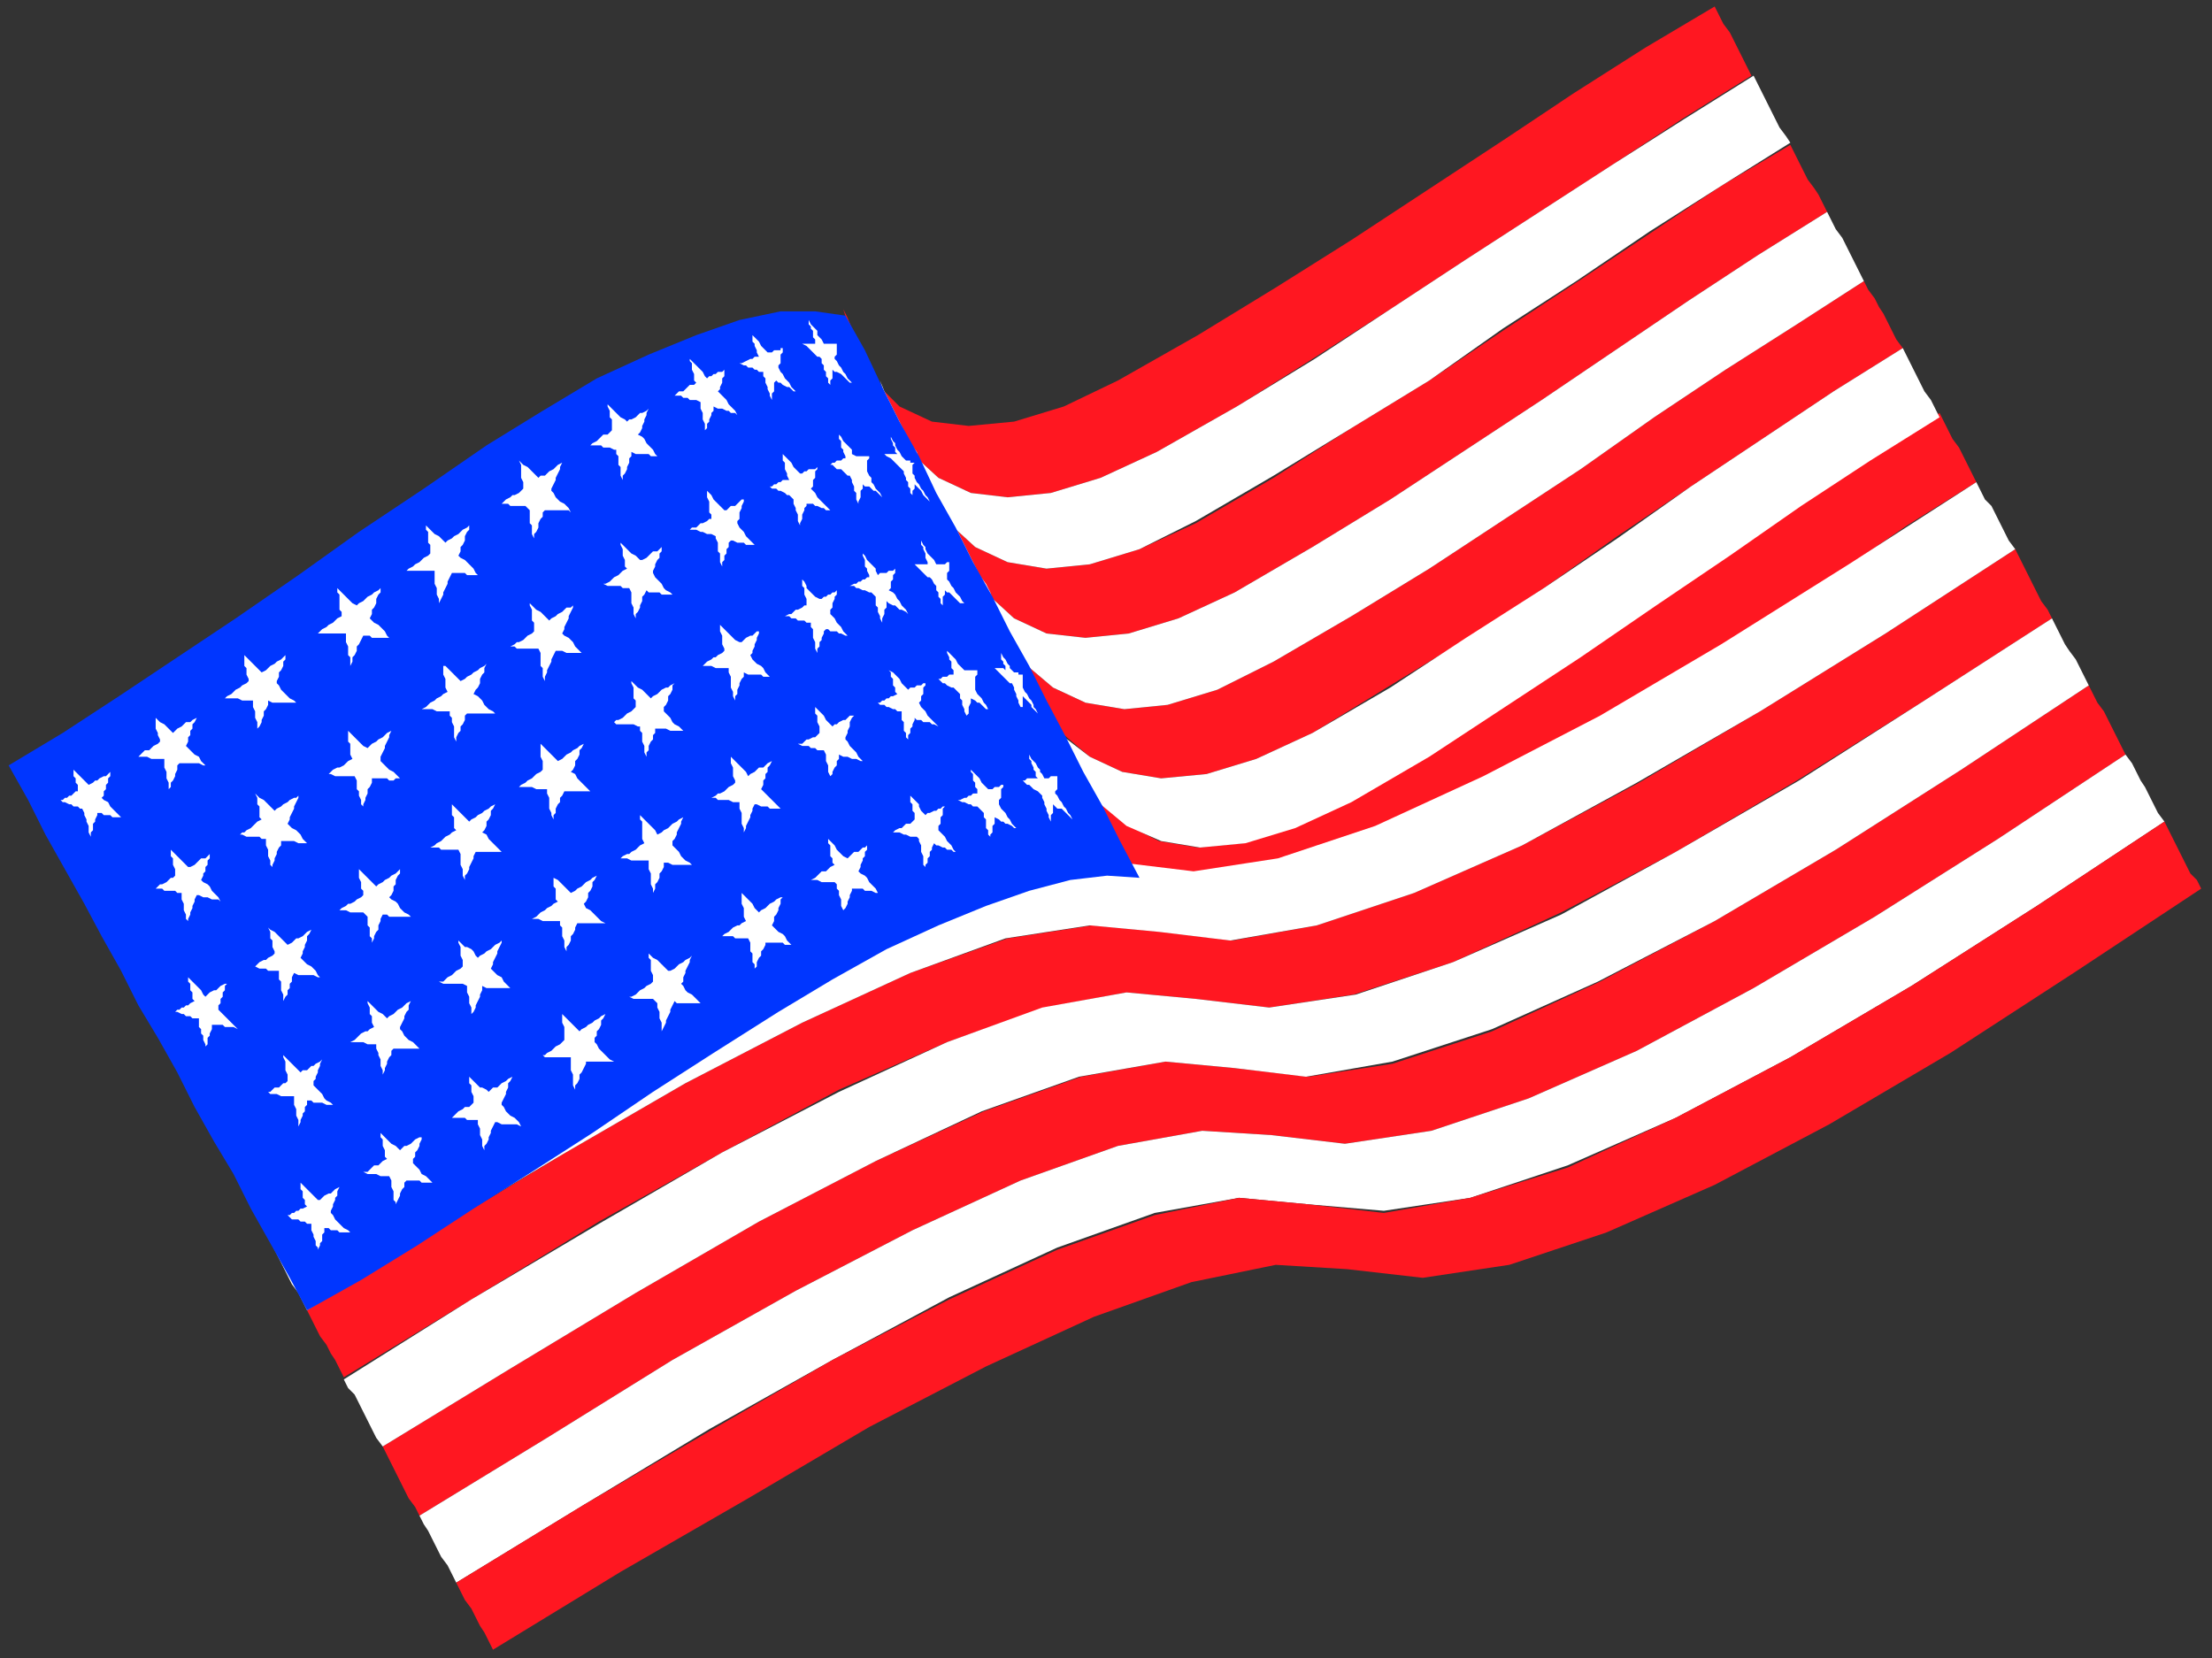 <?xml version="1.0" encoding="UTF-8" standalone="no"?>
<svg
   xmlns:dc="http://purl.org/dc/elements/1.1/"
   xmlns:cc="http://creativecommons.org/ns#"
   xmlns:rdf="http://www.w3.org/1999/02/22-rdf-syntax-ns#"
   xmlns:svg="http://www.w3.org/2000/svg"
   xmlns="http://www.w3.org/2000/svg"
   xmlns:sodipodi="http://sodipodi.sourceforge.net/DTD/sodipodi-0.dtd"
   xmlns:inkscape="http://www.inkscape.org/namespaces/inkscape"
   version="1.0"
   width="270.669mm"
   height="202.935mm"
   id="svg135"
   sodipodi:docname="FLGDY005.WMF">
  <rect width="100%" height="100%" fill="#333333" stroke="none"/>
  <sodipodi:namedview
     pagecolor="#ffffff"
     bordercolor="#666666"
     borderopacity="1"
     objecttolerance="10"
     gridtolerance="10"
     guidetolerance="10"
     inkscape:pageopacity="0"
     inkscape:pageshadow="2"
     inkscape:window-width="640"
     inkscape:window-height="480"
     id="namedview137" />
  <defs
     id="defs3">
    <pattern
       id="WMFhbasepattern"
       patternUnits="userSpaceOnUse"
       width="6"
       height="6"
       x="0"
       y="0" />
  </defs>
  <path
     style="fill:none;stroke:none;"
     d="  M 0,0   L 1022,0   L 1022,766   L 0,766   z "
     id="path5" />
  <path
     style="fill:#ff1721;fill-rule:evenodd;fill-opacity:1;stroke:none;"
     d="  M 390,143   L 396,162   L 405,177   L 416,188   L 431,195   L 448,197   L 469,195   L 492,188   L 517,176   L 554,155   L 590,133   L 625,111   L 660,88   L 695,65   L 728,43   L 761,22   L 793,3   L 795,7   L 797,11   L 800,15   L 802,19   L 804,23   L 806,27   L 808,31   L 810,35   L 778,55   L 746,76   L 712,98   L 678,120   L 643,143   L 607,166   L 572,188   L 535,209   L 509,221   L 486,228   L 466,230   L 449,228   L 434,221   L 422,210   L 413,195   L 406,176   L 404,172   L 402,168   L 400,164   L 398,160   L 396,156   L 394,152   L 392,147   L 390,143  z "
     id="path7" />
  <path
     style="fill:#ff1721;fill-rule:evenodd;fill-opacity:1;stroke:none;"
     d="  M 490,338   L 497,356   L 508,370   L 520,381   L 536,389   L 554,392   L 575,390   L 598,383   L 623,371   L 660,349   L 695,327   L 731,303   L 765,279   L 799,256   L 832,233   L 865,211   L 897,191   L 899,195   L 901,199   L 903,203   L 906,207   L 908,211   L 910,215   L 912,219   L 914,223   L 882,243   L 850,265   L 817,288   L 783,311   L 748,335   L 713,359   L 677,382   L 641,403   L 616,415   L 592,422   L 572,424   L 554,421   L 538,414   L 525,402   L 515,388   L 507,370   L 505,366   L 503,362   L 501,358   L 499,354   L 497,350   L 495,346   L 492,342   L 490,338  z "
     id="path9" />
  <path
     style="fill:#ff1721;fill-rule:evenodd;fill-opacity:1;stroke:none;"
     d="  M 424,209   L 430,227   L 439,242   L 451,253   L 466,260   L 484,263   L 504,261   L 527,254   L 553,242   L 589,221   L 625,198   L 661,176   L 695,153   L 730,130   L 763,108   L 796,86   L 828,67   L 830,71   L 832,75   L 834,79   L 836,83   L 839,87   L 841,90   L 843,94   L 845,98   L 813,118   L 781,139   L 747,162   L 713,185   L 678,208   L 643,231   L 607,253   L 571,274   L 545,286   L 522,293   L 502,295   L 484,293   L 469,286   L 457,275   L 447,260   L 441,242   L 438,238   L 436,233   L 434,229   L 432,225   L 430,221   L 428,217   L 426,213   L 424,209  z "
     id="path11" />
  <path
     style="fill:#ff1721;fill-rule:evenodd;fill-opacity:1;stroke:none;"
     d="  M 142,606   L 202,569   L 260,534   L 317,501   L 371,473   L 421,450   L 466,434   L 505,428   L 537,431   L 570,435   L 609,428   L 654,413   L 704,391   L 758,362   L 814,329   L 872,293   L 932,254   L 934,258   L 936,262   L 938,266   L 940,270   L 942,274   L 944,278   L 947,282   L 949,286   L 890,324   L 831,361   L 775,394   L 722,422   L 672,445   L 626,460   L 587,466   L 553,462   L 521,459   L 483,466   L 438,482   L 388,504   L 334,533   L 277,565   L 218,601   L 159,637   L 157,633   L 155,629   L 153,626   L 151,622   L 148,618   L 146,614   L 144,610   L 142,606  z "
     id="path13" />
  <path
     style="fill:#ff1721;fill-rule:evenodd;fill-opacity:1;stroke:none;"
     d="  M 458,274   L 464,292   L 474,307   L 487,318   L 502,325   L 520,328   L 540,326   L 563,319   L 589,306   L 625,285   L 661,263   L 696,240   L 731,217   L 765,193   L 798,171   L 831,150   L 862,130   L 864,134   L 867,138   L 869,142   L 871,145   L 873,149   L 875,153   L 877,157   L 880,161   L 848,181   L 815,203   L 782,225   L 748,248   L 714,272   L 679,295   L 643,317   L 607,339   L 581,351   L 558,358   L 537,360   L 519,357   L 504,350   L 491,339   L 481,325   L 474,307   L 472,303   L 470,299   L 468,295   L 466,291   L 464,286   L 462,282   L 460,278   L 458,274  z "
     id="path15" />
  <path
     style="fill:#ff1721;fill-rule:evenodd;fill-opacity:1;stroke:none;"
     d="  M 177,669   L 236,633   L 294,598   L 351,565   L 405,537   L 455,514   L 500,498   L 539,491   L 571,494   L 605,498   L 644,492   L 690,477   L 740,454   L 793,426   L 849,393   L 907,356   L 966,317   L 968,321   L 970,325   L 973,329   L 975,333   L 977,337   L 979,341   L 981,345   L 983,349   L 924,388   L 867,424   L 811,457   L 757,486   L 707,508   L 662,523   L 622,529   L 588,525   L 556,523   L 517,530   L 472,546   L 422,569   L 368,597   L 311,629   L 253,665   L 194,701   L 192,697   L 189,693   L 187,689   L 185,685   L 183,681   L 181,677   L 179,673   L 177,669  z "
     id="path17" />
  <path
     style="fill:#ffffff;fill-rule:evenodd;fill-opacity:1;stroke:none;"
     d="  M 407,176   L 413,195   L 422,210   L 434,221   L 449,228   L 466,230   L 486,228   L 509,221   L 535,209   L 572,188   L 608,166   L 643,143   L 678,120   L 712,98   L 746,76   L 779,55   L 811,35   L 813,39   L 815,43   L 817,47   L 819,51   L 821,55   L 823,59   L 826,63   L 828,66   L 796,86   L 763,107   L 729,130   L 695,152   L 661,176   L 625,198   L 589,220   L 553,241   L 527,254   L 504,261   L 484,263   L 466,260   L 451,253   L 439,242   L 430,227   L 424,209   L 421,205   L 419,201   L 417,197   L 415,193   L 413,189   L 411,185   L 409,181   L 407,176  z "
     id="path19" />
  <path
     style="fill:#ffffff;fill-rule:evenodd;fill-opacity:1;stroke:none;"
     d="  M 125,574   L 184,537   L 243,502   L 300,469   L 354,441   L 403,418   L 448,403   L 487,396   L 519,399   L 552,403   L 591,397   L 636,382   L 686,359   L 740,331   L 796,298   L 855,261   L 914,223   L 916,227   L 918,231   L 921,234   L 923,238   L 925,242   L 927,246   L 929,250   L 932,254   L 872,293   L 814,329   L 757,362   L 704,391   L 654,413   L 609,428   L 569,435   L 536,431   L 504,428   L 465,434   L 421,450   L 371,473   L 317,501   L 260,534   L 201,569   L 142,606   L 140,602   L 138,598   L 135,594   L 133,590   L 131,586   L 129,582   L 127,578   L 125,574  z "
     id="path21" />
  <path
     style="fill:#ffffff;fill-rule:evenodd;fill-opacity:1;stroke:none;"
     d="  M 440,242   L 447,260   L 457,275   L 469,286   L 484,293   L 502,295   L 522,293   L 545,286   L 571,274   L 607,253   L 643,231   L 678,208   L 713,185   L 747,162   L 781,139   L 813,118   L 845,98   L 847,102   L 849,106   L 852,110   L 854,114   L 856,118   L 858,122   L 860,126   L 862,130   L 831,150   L 798,171   L 765,193   L 731,217   L 696,240   L 661,263   L 625,285   L 589,306   L 563,319   L 540,326   L 520,328   L 502,325   L 487,318   L 474,307   L 464,292   L 458,274   L 456,270   L 453,266   L 451,262   L 449,258   L 447,254   L 445,250   L 443,246   L 440,242  z "
     id="path23" />
  <path
     style="fill:#ffffff;fill-rule:evenodd;fill-opacity:1;stroke:none;"
     d="  M 159,638   L 218,601   L 277,566   L 334,533   L 388,505   L 438,482   L 482,466   L 521,459   L 553,462   L 587,466   L 627,460   L 672,445   L 722,423   L 775,394   L 832,361   L 890,324   L 949,286   L 951,290   L 953,294   L 955,298   L 957,301   L 960,305   L 962,309   L 964,313   L 966,317   L 907,356   L 849,393   L 793,426   L 739,454   L 690,476   L 644,491   L 604,498   L 571,494   L 539,491   L 499,498   L 454,514   L 405,537   L 351,565   L 294,598   L 236,633   L 177,669   L 174,665   L 172,661   L 170,657   L 168,653   L 166,649   L 164,645   L 161,642   L 159,638  z "
     id="path25" />
  <path
     style="fill:#ffffff;fill-rule:evenodd;fill-opacity:1;stroke:none;"
     d="  M 474,307   L 481,325   L 491,340   L 504,350   L 519,357   L 537,360   L 558,358   L 581,351   L 607,339   L 643,318   L 678,295   L 714,272   L 748,249   L 782,225   L 815,203   L 848,181   L 880,161   L 882,165   L 884,169   L 886,173   L 888,177   L 890,181   L 893,185   L 895,189   L 897,193   L 865,213   L 833,234   L 800,257   L 766,280   L 731,304   L 696,327   L 661,350   L 625,371   L 599,383   L 576,390   L 555,392   L 537,389   L 521,382   L 509,372   L 498,357   L 491,339   L 489,335   L 487,331   L 485,327   L 483,323   L 481,319   L 479,315   L 477,311   L 474,307  z "
     id="path27" />
  <path
     style="fill:#ffffff;fill-rule:evenodd;fill-opacity:1;stroke:none;"
     d="  M 194,701   L 253,665   L 311,629   L 368,597   L 422,569   L 472,546   L 517,530   L 556,523   L 588,525   L 622,529   L 662,523   L 707,508   L 757,486   L 811,457   L 867,424   L 924,388   L 983,349   L 986,353   L 988,357   L 990,361   L 992,364   L 994,368   L 996,372   L 998,376   L 1001,380   L 942,419   L 884,456   L 828,489   L 775,517   L 725,539   L 680,554   L 640,560   L 605,557   L 573,554   L 534,561   L 489,577   L 439,600   L 385,629   L 328,661   L 270,696   L 211,732   L 209,728   L 207,724   L 204,720   L 202,716   L 200,712   L 198,708   L 196,705   L 194,701  z "
     id="path29" />
  <path
     style="fill:#ff1721;fill-rule:evenodd;fill-opacity:1;stroke:none;"
     d="  M 211,732   L 270,696   L 328,662   L 385,629   L 439,601   L 489,578   L 534,562   L 573,554   L 605,557   L 640,561   L 680,554   L 725,540   L 775,517   L 828,489   L 884,456   L 942,419   L 1001,380   L 1003,384   L 1005,388   L 1007,392   L 1009,396   L 1011,400   L 1013,404   L 1016,407   L 1018,411   L 959,450   L 902,487   L 846,520   L 793,548   L 743,570   L 698,585   L 658,591   L 623,587   L 590,585   L 551,593   L 506,609   L 456,632   L 402,660   L 346,693   L 287,727   L 228,763   L 226,759   L 224,755   L 222,752   L 220,748   L 218,744   L 215,740   L 213,736   L 211,732  z "
     id="path31" />
  <path
     style="fill:#0036ff;fill-rule:evenodd;fill-opacity:1;stroke:none;"
     d="  M 4,354   L 29,339   L 55,322   L 82,304   L 109,286   L 138,266   L 166,246   L 196,226   L 225,206   L 251,190   L 276,175   L 300,164   L 322,155   L 342,148   L 361,144   L 377,144   L 391,146   L 400,162   L 408,179   L 416,195   L 425,211   L 433,228   L 442,244   L 450,260   L 459,276   L 467,292   L 476,308   L 484,324   L 493,341   L 501,357   L 510,373   L 518,389   L 527,406   L 512,405   L 495,407   L 476,412   L 456,419   L 434,428   L 410,439   L 385,453   L 360,468   L 330,487   L 302,505   L 274,524   L 246,542   L 219,559   L 193,576   L 167,592   L 142,606   L 134,591   L 125,575   L 116,559   L 108,543   L 99,528   L 90,512   L 82,496   L 73,480   L 64,465   L 56,449   L 47,433   L 39,418   L 30,402   L 21,386   L 13,370   L 4,354  z "
     id="path33" />
  <path
     style="fill:#ffffff;fill-rule:evenodd;fill-opacity:1;stroke:none;"
     d="  M 42,387   L 41,385   L 41,383   L 41,382   L 40,380   L 40,379   L 39,377   L 39,376   L 38,374   L 37,374   L 36,373   L 34,373   L 33,372   L 32,372   L 30,371   L 29,371   L 28,370   L 29,370   L 30,369   L 31,369   L 32,368   L 33,368   L 34,367   L 35,366   L 36,366   L 36,364   L 36,363   L 35,362   L 35,360   L 34,359   L 34,357   L 34,356   L 34,355   L 34,356   L 35,357   L 36,358   L 37,359   L 38,360   L 39,361   L 40,362   L 41,363   L 43,362   L 44,361   L 45,361   L 46,360   L 48,359   L 49,359   L 50,358   L 51,357   L 51,359   L 50,360   L 50,362   L 49,363   L 49,365   L 48,366   L 48,368   L 47,369   L 48,370   L 50,371   L 51,373   L 52,374   L 53,375   L 54,376   L 55,377   L 56,378   L 55,378   L 53,378   L 52,378   L 51,377   L 49,377   L 48,377   L 47,376   L 45,376   L 45,377   L 44,379   L 44,380   L 43,381   L 43,383   L 43,384   L 42,385   L 42,387  z "
     id="path35" />
  <path
     style="fill:#ffffff;fill-rule:evenodd;fill-opacity:1;stroke:none;"
     d="  M 203,279   L 203,277   L 202,275   L 202,274   L 202,272   L 201,270   L 201,268   L 201,266   L 201,264   L 199,264   L 197,264   L 196,264   L 194,264   L 193,264   L 191,264   L 189,264   L 188,264   L 189,263   L 191,262   L 192,261   L 194,260   L 195,259   L 196,258   L 198,257   L 199,256   L 199,254   L 199,252   L 198,251   L 198,249   L 198,248   L 198,246   L 197,245   L 197,243   L 198,244   L 199,245   L 200,246   L 201,247   L 203,248   L 204,249   L 205,250   L 206,251   L 207,250   L 209,249   L 210,248   L 212,247   L 213,246   L 214,245   L 216,244   L 217,243   L 217,245   L 216,246   L 215,248   L 215,250   L 214,252   L 213,253   L 213,255   L 212,257   L 213,258   L 215,259   L 216,260   L 217,261   L 218,262   L 219,263   L 220,265   L 221,266   L 220,266   L 218,266   L 216,266   L 215,265   L 213,265   L 212,265   L 210,265   L 209,265   L 208,267   L 207,269   L 207,270   L 206,272   L 205,274   L 205,275   L 204,277   L 203,279  z "
     id="path37" />
  <path
     style="fill:#ffffff;fill-rule:evenodd;fill-opacity:1;stroke:none;"
     d="  M 119,337   L 119,336   L 119,334   L 118,332   L 118,331   L 118,329   L 117,327   L 117,326   L 117,324   L 115,324   L 113,324   L 112,324   L 110,323   L 109,323   L 107,323   L 106,323   L 104,323   L 105,322   L 107,321   L 108,320   L 109,319   L 111,318   L 112,317   L 114,316   L 115,315   L 115,314   L 114,312   L 114,311   L 114,309   L 113,308   L 113,306   L 113,304   L 113,303   L 114,304   L 115,305   L 116,306   L 117,307   L 118,308   L 119,309   L 120,310   L 121,311   L 123,310   L 124,309   L 125,308   L 127,307   L 128,306   L 130,305   L 131,304   L 132,303   L 132,305   L 131,306   L 131,308   L 130,310   L 129,311   L 129,313   L 128,315   L 128,316   L 129,317   L 130,319   L 131,320   L 132,321   L 133,322   L 134,323   L 136,324   L 137,325   L 135,325   L 134,325   L 132,325   L 131,325   L 129,325   L 127,325   L 126,325   L 124,324   L 124,326   L 123,328   L 122,329   L 122,331   L 121,333   L 121,334   L 120,336   L 119,337  z "
     id="path39" />
  <path
     style="fill:#ffffff;fill-rule:evenodd;fill-opacity:1;stroke:none;"
     d="  M 288,222   L 287,220   L 287,218   L 287,216   L 286,215   L 286,213   L 286,211   L 285,210   L 285,208   L 284,208   L 282,207   L 281,207   L 279,207   L 278,206   L 276,206   L 275,206   L 273,206   L 274,205   L 276,204   L 277,203   L 278,202   L 279,201   L 281,201   L 282,200   L 283,199   L 283,197   L 283,196   L 283,194   L 282,193   L 282,191   L 282,190   L 281,188   L 281,187   L 282,188   L 283,189   L 284,190   L 285,191   L 286,192   L 287,193   L 289,194   L 290,195   L 291,194   L 292,194   L 294,193   L 295,192   L 296,191   L 297,191   L 299,190   L 300,189   L 299,191   L 299,192   L 298,194   L 298,195   L 297,197   L 297,198   L 296,200   L 295,201   L 297,202   L 298,203   L 299,205   L 300,206   L 301,207   L 302,208   L 303,210   L 304,211   L 303,211   L 301,211   L 300,210   L 298,210   L 297,210   L 295,210   L 294,210   L 292,209   L 292,211   L 291,212   L 291,214   L 290,216   L 290,217   L 289,219   L 288,220   L 288,222  z "
     id="path41" />
  <path
     style="fill:#ffffff;fill-rule:evenodd;fill-opacity:1;stroke:none;"
     d="  M 357,185   L 356,183   L 356,182   L 355,180   L 355,179   L 354,177   L 354,175   L 353,174   L 353,172   L 351,172   L 350,171   L 349,171   L 348,170   L 346,170   L 345,169   L 344,169   L 342,168   L 343,168   L 345,167   L 345,167   L 347,166   L 348,166   L 349,165   L 350,165   L 351,165   L 350,163   L 350,162   L 349,160   L 349,159   L 348,158   L 348,156   L 348,155   L 347,153   L 348,155   L 349,156   L 350,157   L 351,158   L 352,160   L 353,161   L 354,162   L 355,163   L 356,163   L 357,163   L 358,162   L 359,162   L 360,162   L 361,162   L 361,161   L 362,161   L 362,162   L 362,163   L 361,164   L 361,166   L 361,167   L 361,168   L 360,169   L 360,170   L 361,172   L 362,173   L 363,175   L 364,176   L 365,177   L 366,179   L 367,180   L 368,181   L 367,181   L 366,180   L 365,179   L 364,179   L 362,178   L 361,177   L 360,177   L 359,176   L 358,177   L 358,178   L 358,180   L 358,181   L 357,182   L 357,183   L 357,184   L 357,185  z "
     id="path43" />
  <path
     style="fill:#ffffff;fill-rule:evenodd;fill-opacity:1;stroke:none;"
     d="  M 78,365   L 78,364   L 78,362   L 77,360   L 77,358   L 77,357   L 76,355   L 76,353   L 76,351   L 74,351   L 73,351   L 71,351   L 70,351   L 68,350   L 67,350   L 65,350   L 64,350   L 65,349   L 66,348   L 67,347   L 69,347   L 70,346   L 71,345   L 73,344   L 74,343   L 74,342   L 73,340   L 73,339   L 72,337   L 72,336   L 72,334   L 72,332   L 71,331   L 72,332   L 73,333   L 74,334   L 76,335   L 77,336   L 78,337   L 79,338   L 80,339   L 81,338   L 82,337   L 84,336   L 85,335   L 86,334   L 88,334   L 89,333   L 91,332   L 90,334   L 89,335   L 89,337   L 88,338   L 88,340   L 87,341   L 87,343   L 86,345   L 87,346   L 88,347   L 89,348   L 90,349   L 92,350   L 93,352   L 94,353   L 95,354   L 94,354   L 92,353   L 91,353   L 89,353   L 87,353   L 86,353   L 84,353   L 83,353   L 82,354   L 82,356   L 81,358   L 81,359   L 80,361   L 79,362   L 79,364   L 78,365  z "
     id="path45" />
  <path
     style="fill:#ffffff;fill-rule:evenodd;fill-opacity:1;stroke:none;"
     d="  M 247,249   L 246,247   L 246,245   L 246,243   L 245,242   L 245,240   L 245,238   L 245,236   L 244,235   L 243,234   L 241,234   L 239,234   L 238,234   L 236,234   L 235,233   L 233,233   L 232,233   L 233,232   L 234,231   L 236,230   L 237,229   L 238,229   L 240,228   L 241,227   L 242,226   L 242,224   L 242,223   L 241,221   L 241,219   L 241,218   L 241,216   L 241,215   L 240,213   L 241,214   L 242,215   L 244,216   L 245,217   L 246,218   L 247,219   L 248,220   L 249,221   L 250,220   L 252,220   L 253,219   L 254,218   L 256,217   L 257,216   L 258,215   L 260,214   L 259,216   L 259,217   L 258,219   L 257,221   L 257,222   L 256,224   L 255,226   L 255,227   L 256,228   L 257,230   L 258,231   L 259,232   L 261,233   L 262,234   L 263,235   L 264,237   L 263,236   L 261,236   L 259,236   L 258,236   L 256,236   L 255,236   L 253,236   L 252,236   L 251,237   L 251,239   L 250,240   L 249,242   L 249,244   L 248,246   L 247,247   L 247,249  z "
     id="path47" />
  <path
     style="fill:#ffffff;fill-rule:evenodd;fill-opacity:1;stroke:none;"
     d="  M 162,308   L 162,306   L 162,304   L 161,303   L 161,301   L 161,299   L 160,297   L 160,295   L 160,293   L 158,293   L 156,293   L 155,293   L 153,293   L 152,293   L 150,293   L 148,293   L 147,293   L 148,292   L 149,291   L 151,290   L 152,289   L 154,288   L 155,287   L 156,286   L 158,285   L 158,283   L 157,282   L 157,280   L 157,279   L 157,277   L 157,275   L 156,274   L 156,272   L 157,273   L 158,274   L 159,275   L 160,276   L 161,277   L 162,278   L 163,279   L 165,280   L 166,279   L 168,278   L 169,277   L 170,276   L 172,275   L 173,274   L 175,273   L 176,272   L 176,274   L 175,275   L 174,277   L 174,279   L 173,281   L 172,282   L 172,284   L 171,286   L 172,287   L 173,288   L 175,289   L 176,290   L 177,291   L 178,292   L 179,294   L 180,295   L 179,295   L 177,295   L 175,295   L 174,295   L 172,295   L 171,294   L 169,294   L 168,294   L 167,296   L 166,298   L 165,299   L 165,301   L 164,303   L 163,304   L 163,306   L 162,308  z "
     id="path49" />
  <path
     style="fill:#ffffff;fill-rule:evenodd;fill-opacity:1;stroke:none;"
     d="  M 326,199   L 326,198   L 326,196   L 325,194   L 325,192   L 325,191   L 324,189   L 324,187   L 324,186   L 322,185   L 321,185   L 319,185   L 318,184   L 316,184   L 315,183   L 313,183   L 312,183   L 313,182   L 314,181   L 316,181   L 317,180   L 318,179   L 319,178   L 321,178   L 322,177   L 321,176   L 321,174   L 321,173   L 320,171   L 320,170   L 320,168   L 319,167   L 319,166   L 320,167   L 321,168   L 322,169   L 323,170   L 324,171   L 325,172   L 326,174   L 327,175   L 328,174   L 329,174   L 330,173   L 331,173   L 332,172   L 333,172   L 334,172   L 335,171   L 335,172   L 335,174   L 334,175   L 334,176   L 334,177   L 333,179   L 333,180   L 332,181   L 334,183   L 335,184   L 336,185   L 337,187   L 338,188   L 339,189   L 340,190   L 341,192   L 340,191   L 338,191   L 337,190   L 336,190   L 334,189   L 333,189   L 332,189   L 330,188   L 330,190   L 329,191   L 329,192   L 328,194   L 328,195   L 327,196   L 327,198   L 326,199  z "
     id="path51" />
  <path
     style="fill:#ffffff;fill-rule:evenodd;fill-opacity:1;stroke:none;"
     d="  M 384,178   L 383,177   L 383,175   L 382,174   L 382,172   L 381,171   L 381,169   L 380,168   L 380,166   L 379,165   L 378,165   L 377,164   L 376,163   L 375,162   L 374,161   L 373,160   L 371,159   L 372,159   L 373,159   L 374,159   L 374,159   L 375,159   L 376,159   L 377,159   L 377,159   L 377,157   L 376,156   L 376,155   L 376,153   L 375,152   L 375,151   L 374,150   L 374,148   L 375,150   L 376,151   L 377,152   L 378,153   L 378,155   L 379,156   L 380,157   L 381,159   L 382,159   L 383,159   L 383,159   L 384,159   L 385,159   L 386,159   L 387,159   L 387,159   L 387,160   L 387,160   L 387,161   L 387,162   L 387,163   L 387,164   L 386,165   L 386,166   L 387,167   L 388,169   L 389,170   L 390,172   L 391,173   L 392,175   L 393,176   L 394,177   L 393,177   L 392,176   L 391,175   L 390,174   L 389,173   L 387,172   L 386,172   L 385,171   L 385,172   L 385,173   L 385,174   L 385,175   L 385,175   L 384,176   L 384,177   L 384,178  z "
     id="path53" />
  <path
     style="fill:#ffffff;fill-rule:evenodd;fill-opacity:1;stroke:none;"
     d="  M 95,484   L 95,483   L 94,481   L 94,479   L 93,478   L 93,476   L 92,475   L 92,473   L 92,471   L 90,471   L 89,471   L 88,470   L 86,470   L 85,469   L 84,469   L 82,468   L 81,468   L 82,467   L 83,467   L 84,466   L 85,466   L 86,465   L 87,465   L 88,464   L 90,463   L 89,462   L 89,461   L 89,459   L 88,458   L 88,456   L 88,455   L 87,454   L 87,452   L 88,453   L 89,454   L 90,455   L 91,456   L 92,457   L 93,458   L 94,460   L 95,461   L 96,460   L 97,459   L 99,458   L 100,458   L 101,457   L 102,456   L 104,455   L 105,455   L 104,456   L 104,458   L 103,459   L 103,461   L 102,462   L 102,464   L 101,465   L 101,467   L 102,468   L 103,469   L 104,470   L 105,471   L 106,472   L 107,473   L 109,475   L 110,476   L 108,475   L 107,475   L 105,475   L 104,475   L 103,474   L 101,474   L 100,474   L 98,474   L 98,475   L 98,476   L 97,478   L 97,479   L 96,480   L 96,482   L 96,483   L 95,484  z "
     id="path55" />
  <path
     style="fill:#ffffff;fill-rule:evenodd;fill-opacity:1;stroke:none;"
     d="  M 256,379   L 255,377   L 255,376   L 254,374   L 254,372   L 254,370   L 254,369   L 253,367   L 253,365   L 251,365   L 250,365   L 248,365   L 246,364   L 245,364   L 243,364   L 242,364   L 240,364   L 241,363   L 243,362   L 244,361   L 246,360   L 247,359   L 248,358   L 250,357   L 251,356   L 251,355   L 251,353   L 251,352   L 250,350   L 250,348   L 250,347   L 250,345   L 250,344   L 251,345   L 252,346   L 253,347   L 254,348   L 255,349   L 256,350   L 257,351   L 258,352   L 260,351   L 261,350   L 262,349   L 264,348   L 265,347   L 267,346   L 268,345   L 270,344   L 269,346   L 268,347   L 268,349   L 267,351   L 266,352   L 266,354   L 265,356   L 264,357   L 266,358   L 267,360   L 268,361   L 269,362   L 270,363   L 271,364   L 272,365   L 273,366   L 272,366   L 270,366   L 269,366   L 267,366   L 266,366   L 264,366   L 262,366   L 261,366   L 260,368   L 259,369   L 259,371   L 258,372   L 257,374   L 257,376   L 256,377   L 256,379  z "
     id="path57" />
  <path
     style="fill:#ffffff;fill-rule:evenodd;fill-opacity:1;stroke:none;"
     d="  M 172,436   L 172,434   L 171,433   L 171,431   L 171,429   L 170,428   L 170,426   L 170,424   L 169,423   L 168,422   L 166,422   L 165,422   L 163,422   L 162,422   L 160,421   L 159,421   L 157,421   L 158,420   L 160,419   L 161,418   L 162,418   L 164,417   L 165,416   L 167,415   L 168,414   L 168,412   L 167,411   L 167,409   L 167,408   L 166,406   L 166,405   L 166,403   L 166,402   L 167,403   L 168,404   L 169,405   L 170,406   L 171,407   L 172,408   L 173,409   L 174,410   L 175,409   L 177,408   L 178,407   L 180,406   L 181,405   L 183,404   L 184,403   L 185,402   L 185,404   L 184,405   L 183,407   L 183,409   L 182,410   L 182,412   L 181,414   L 180,415   L 181,416   L 183,417   L 184,418   L 185,420   L 186,421   L 187,422   L 189,423   L 190,424   L 188,424   L 187,424   L 185,424   L 183,424   L 182,424   L 180,424   L 179,423   L 177,423   L 176,425   L 176,426   L 175,428   L 175,430   L 174,431   L 173,433   L 173,434   L 172,436  z "
     id="path59" />
  <path
     style="fill:#ffffff;fill-rule:evenodd;fill-opacity:1;stroke:none;"
     d="  M 340,324   L 339,322   L 339,320   L 338,318   L 338,317   L 338,315   L 338,313   L 337,311   L 337,309   L 335,309   L 334,309   L 332,309   L 331,309   L 329,308   L 328,308   L 326,308   L 325,308   L 326,307   L 327,306   L 329,305   L 330,304   L 331,304   L 332,303   L 334,302   L 335,301   L 335,300   L 334,298   L 334,297   L 334,295   L 334,294   L 333,292   L 333,291   L 333,289   L 334,290   L 335,291   L 336,292   L 337,293   L 338,294   L 339,295   L 340,296   L 342,297   L 343,297   L 344,296   L 345,295   L 347,294   L 348,294   L 349,293   L 350,292   L 351,292   L 351,293   L 350,295   L 350,296   L 349,298   L 349,299   L 348,301   L 348,302   L 347,303   L 348,305   L 349,306   L 350,307   L 352,308   L 353,309   L 354,311   L 355,312   L 356,313   L 355,313   L 353,313   L 352,312   L 350,312   L 349,312   L 347,312   L 346,312   L 344,311   L 344,313   L 343,314   L 342,316   L 342,317   L 341,319   L 341,321   L 340,322   L 340,324  z "
     id="path61" />
  <path
     style="fill:#ffffff;fill-rule:evenodd;fill-opacity:1;stroke:none;"
     d="  M 408,288   L 407,286   L 407,285   L 406,283   L 406,281   L 405,280   L 405,278   L 405,276   L 404,275   L 403,274   L 402,274   L 400,273   L 399,273   L 397,272   L 396,272   L 395,271   L 393,271   L 395,270   L 396,270   L 397,269   L 398,269   L 399,268   L 400,268   L 401,267   L 402,267   L 402,266   L 401,264   L 401,263   L 400,262   L 400,260   L 400,259   L 399,257   L 399,256   L 400,257   L 401,259   L 402,260   L 403,261   L 404,262   L 405,263   L 405,264   L 406,266   L 407,265   L 408,265   L 409,265   L 410,265   L 411,264   L 412,264   L 413,264   L 414,263   L 414,265   L 413,266   L 413,267   L 413,268   L 412,269   L 412,270   L 412,272   L 411,273   L 413,274   L 414,275   L 415,277   L 416,278   L 417,280   L 418,281   L 419,282   L 420,284   L 419,283   L 417,282   L 416,282   L 415,281   L 414,280   L 413,280   L 411,279   L 410,278   L 410,280   L 410,281   L 409,282   L 409,283   L 409,284   L 408,286   L 408,287   L 408,288  z "
     id="path63" />
  <path
     style="fill:#ffffff;fill-rule:evenodd;fill-opacity:1;stroke:none;"
     d="  M 131,463   L 131,461   L 131,460   L 130,458   L 130,456   L 130,454   L 129,453   L 129,451   L 129,449   L 127,449   L 126,449   L 124,449   L 123,448   L 121,448   L 120,448   L 118,447   L 117,447   L 118,447   L 119,446   L 120,445   L 122,444   L 123,444   L 124,443   L 126,442   L 127,441   L 127,440   L 126,438   L 126,437   L 126,435   L 125,434   L 125,432   L 125,431   L 124,429   L 125,430   L 127,431   L 128,432   L 129,433   L 130,434   L 131,435   L 132,436   L 133,437   L 135,436   L 136,435   L 137,434   L 138,434   L 140,433   L 141,432   L 142,431   L 144,430   L 143,432   L 142,433   L 142,435   L 141,437   L 141,438   L 140,440   L 140,441   L 139,443   L 140,444   L 141,445   L 142,446   L 144,447   L 145,448   L 146,449   L 147,451   L 148,452   L 147,452   L 145,451   L 144,451   L 142,451   L 140,451   L 139,451   L 138,451   L 136,450   L 135,452   L 135,454   L 134,455   L 134,457   L 133,458   L 133,460   L 132,461   L 131,463  z "
     id="path65" />
  <path
     style="fill:#ffffff;fill-rule:evenodd;fill-opacity:1;stroke:none;"
     d="  M 299,350   L 298,348   L 298,346   L 298,345   L 297,343   L 297,341   L 297,339   L 296,338   L 296,336   L 295,336   L 293,335   L 291,335   L 290,335   L 288,335   L 287,335   L 285,335   L 284,334   L 285,333   L 286,333   L 288,332   L 289,331   L 290,330   L 292,329   L 293,328   L 294,327   L 294,326   L 294,324   L 293,323   L 293,321   L 293,319   L 293,318   L 292,316   L 292,315   L 293,316   L 294,317   L 295,318   L 297,319   L 298,320   L 299,321   L 300,322   L 301,323   L 302,322   L 304,321   L 305,320   L 306,319   L 308,318   L 309,318   L 310,317   L 312,316   L 311,317   L 311,319   L 310,321   L 309,322   L 309,324   L 308,326   L 307,327   L 307,329   L 308,330   L 309,331   L 310,332   L 311,334   L 312,335   L 314,336   L 315,337   L 316,338   L 314,338   L 313,338   L 311,338   L 310,338   L 308,337   L 307,337   L 305,337   L 303,337   L 303,339   L 302,340   L 302,342   L 301,343   L 300,345   L 300,347   L 299,348   L 299,350  z "
     id="path67" />
  <path
     style="fill:#ffffff;fill-rule:evenodd;fill-opacity:1;stroke:none;"
     d="  M 215,407   L 214,405   L 214,404   L 214,402   L 213,400   L 213,398   L 213,397   L 213,395   L 212,393   L 211,393   L 209,393   L 207,393   L 206,393   L 204,393   L 203,392   L 201,392   L 199,392   L 201,391   L 202,390   L 204,389   L 205,388   L 206,387   L 208,386   L 209,385   L 211,384   L 210,383   L 210,381   L 210,380   L 210,378   L 209,377   L 209,375   L 209,374   L 209,372   L 210,373   L 211,374   L 212,375   L 213,376   L 214,377   L 215,378   L 216,379   L 217,380   L 218,379   L 220,378   L 221,377   L 223,376   L 224,375   L 226,374   L 227,373   L 229,372   L 228,374   L 227,375   L 227,377   L 226,379   L 225,380   L 225,382   L 224,384   L 223,385   L 225,386   L 226,388   L 227,389   L 228,390   L 229,391   L 230,392   L 231,393   L 232,394   L 231,394   L 229,394   L 228,394   L 226,394   L 225,394   L 223,394   L 222,394   L 220,394   L 219,396   L 219,397   L 218,399   L 217,401   L 217,402   L 216,404   L 215,405   L 215,407  z "
     id="path69" />
  <path
     style="fill:#ffffff;fill-rule:evenodd;fill-opacity:1;stroke:none;"
     d="  M 378,302   L 377,300   L 377,298   L 377,297   L 376,295   L 376,293   L 376,291   L 375,290   L 375,288   L 373,288   L 372,287   L 370,287   L 369,287   L 368,286   L 366,286   L 365,285   L 363,285   L 365,284   L 366,284   L 367,283   L 368,282   L 369,282   L 371,281   L 372,280   L 373,280   L 373,278   L 373,277   L 372,275   L 372,274   L 372,272   L 371,271   L 371,270   L 371,268   L 372,269   L 373,271   L 373,272   L 374,273   L 375,274   L 376,275   L 377,276   L 379,277   L 380,277   L 381,276   L 382,276   L 383,275   L 384,275   L 385,274   L 386,274   L 387,273   L 387,275   L 386,276   L 386,277   L 385,279   L 385,280   L 385,281   L 384,282   L 384,284   L 385,285   L 386,286   L 387,288   L 388,289   L 389,290   L 390,292   L 391,293   L 392,294   L 391,294   L 389,293   L 388,293   L 387,292   L 386,292   L 384,292   L 383,291   L 382,291   L 381,292   L 381,293   L 380,295   L 380,296   L 379,297   L 379,299   L 378,300   L 378,302  z "
     id="path71" />
  <path
     style="fill:#ffffff;fill-rule:evenodd;fill-opacity:1;stroke:none;"
     d="  M 436,280   L 435,279   L 435,277   L 434,276   L 434,274   L 433,273   L 433,271   L 432,270   L 431,268   L 430,267   L 429,267   L 428,266   L 427,265   L 426,264   L 425,263   L 424,262   L 423,261   L 424,261   L 424,261   L 425,261   L 426,261   L 427,261   L 428,261   L 428,261   L 429,261   L 429,260   L 428,258   L 428,257   L 428,256   L 427,254   L 427,253   L 426,252   L 426,250   L 427,252   L 428,253   L 428,254   L 429,256   L 430,257   L 431,258   L 432,259   L 433,261   L 434,261   L 434,261   L 435,261   L 436,261   L 437,261   L 438,260   L 438,260   L 439,260   L 439,261   L 439,262   L 439,263   L 439,264   L 438,265   L 438,266   L 438,267   L 438,268   L 439,269   L 440,271   L 441,272   L 442,274   L 443,275   L 444,276   L 445,278   L 446,279   L 444,279   L 443,278   L 442,277   L 441,276   L 440,275   L 439,274   L 438,274   L 437,273   L 437,274   L 437,275   L 436,276   L 436,277   L 436,277   L 436,278   L 436,279   L 436,280  z "
     id="path73" />
  <path
     style="fill:#ffffff;fill-rule:evenodd;fill-opacity:1;stroke:none;"
     d="  M 147,579   L 147,577   L 146,576   L 146,574   L 145,572   L 145,571   L 144,569   L 144,568   L 144,566   L 142,566   L 141,565   L 139,565   L 138,564   L 137,564   L 135,564   L 134,563   L 133,562   L 134,562   L 135,561   L 136,561   L 137,560   L 138,560   L 139,559   L 140,559   L 142,558   L 141,557   L 141,555   L 140,554   L 140,552   L 140,551   L 139,550   L 139,548   L 139,547   L 140,548   L 141,549   L 142,550   L 143,551   L 144,552   L 145,553   L 146,554   L 147,555   L 148,555   L 149,554   L 150,553   L 152,552   L 153,552   L 154,551   L 155,550   L 157,549   L 156,551   L 156,553   L 155,554   L 155,555   L 154,557   L 154,558   L 153,560   L 153,561   L 154,562   L 155,564   L 156,565   L 157,566   L 158,567   L 159,568   L 161,569   L 162,570   L 160,570   L 159,570   L 157,570   L 156,569   L 155,569   L 153,569   L 152,568   L 150,568   L 150,570   L 149,571   L 149,572   L 149,574   L 148,575   L 148,576   L 147,578   L 147,579  z "
     id="path75" />
  <path
     style="fill:#ffffff;fill-rule:evenodd;fill-opacity:1;stroke:none;"
     d="  M 306,477   L 306,475   L 306,473   L 305,471   L 305,470   L 305,468   L 304,466   L 304,464   L 303,463   L 302,462   L 300,462   L 299,462   L 297,462   L 296,462   L 294,462   L 293,462   L 291,461   L 292,461   L 294,460   L 295,459   L 296,458   L 298,457   L 299,456   L 301,455   L 302,454   L 302,452   L 302,451   L 301,449   L 301,447   L 301,446   L 301,444   L 300,443   L 300,441   L 301,442   L 302,443   L 304,444   L 305,445   L 306,446   L 307,447   L 308,448   L 309,449   L 310,449   L 312,448   L 313,447   L 314,446   L 316,445   L 317,444   L 319,443   L 320,442   L 319,444   L 319,445   L 318,447   L 317,449   L 317,450   L 316,452   L 316,454   L 315,455   L 316,456   L 317,458   L 318,459   L 320,460   L 321,461   L 322,462   L 323,463   L 324,464   L 323,464   L 321,464   L 319,464   L 318,464   L 316,464   L 315,464   L 313,464   L 312,463   L 311,465   L 310,467   L 310,468   L 309,470   L 308,472   L 308,473   L 307,475   L 306,477  z "
     id="path77" />
  <path
     style="fill:#ffffff;fill-rule:evenodd;fill-opacity:1;stroke:none;"
     d="  M 224,532   L 223,530   L 223,528   L 223,527   L 222,525   L 222,523   L 222,522   L 221,520   L 221,518   L 219,518   L 218,518   L 216,518   L 215,517   L 213,517   L 212,517   L 210,517   L 209,517   L 210,516   L 211,515   L 212,514   L 214,513   L 215,512   L 217,512   L 218,511   L 219,510   L 219,508   L 219,507   L 218,505   L 218,504   L 218,502   L 217,501   L 217,499   L 217,498   L 218,499   L 219,500   L 220,501   L 221,502   L 222,503   L 223,503   L 225,504   L 226,505   L 227,504   L 228,503   L 230,503   L 231,502   L 232,501   L 234,500   L 235,499   L 237,498   L 236,500   L 235,501   L 235,503   L 234,505   L 234,506   L 233,508   L 232,510   L 232,511   L 233,512   L 234,514   L 235,515   L 236,516   L 238,517   L 239,518   L 240,519   L 241,521   L 239,520   L 238,520   L 236,520   L 235,520   L 233,520   L 232,520   L 230,519   L 229,519   L 228,521   L 227,523   L 227,524   L 226,526   L 226,527   L 225,529   L 224,530   L 224,532  z "
     id="path79" />
  <path
     style="fill:#ffffff;fill-rule:evenodd;fill-opacity:1;stroke:none;"
     d="  M 390,423   L 390,421   L 389,419   L 389,418   L 389,416   L 388,414   L 388,412   L 387,411   L 387,409   L 386,408   L 384,408   L 383,408   L 381,408   L 380,408   L 378,407   L 377,407   L 375,407   L 377,406   L 378,405   L 379,404   L 380,403   L 382,403   L 383,402   L 384,401   L 386,400   L 385,399   L 385,397   L 384,396   L 384,394   L 384,393   L 384,391   L 383,390   L 383,388   L 384,389   L 385,390   L 386,391   L 387,393   L 388,394   L 389,395   L 390,396   L 392,397   L 393,396   L 394,395   L 395,394   L 397,394   L 398,393   L 399,392   L 400,392   L 401,391   L 401,393   L 400,394   L 400,396   L 399,397   L 399,398   L 398,400   L 398,401   L 397,403   L 398,404   L 400,405   L 401,406   L 402,408   L 403,409   L 404,410   L 405,411   L 406,413   L 405,413   L 403,412   L 402,412   L 400,412   L 399,411   L 397,411   L 396,411   L 394,411   L 394,412   L 393,414   L 393,415   L 392,417   L 392,418   L 391,420   L 390,421   L 390,423  z "
     id="path81" />
  <path
     style="fill:#ffffff;fill-rule:evenodd;fill-opacity:1;stroke:none;"
     d="  M 458,387   L 457,386   L 457,384   L 456,383   L 456,381   L 456,379   L 455,378   L 455,376   L 454,375   L 453,374   L 452,373   L 450,373   L 449,372   L 448,372   L 446,371   L 445,371   L 443,370   L 444,370   L 446,369   L 447,369   L 448,368   L 449,368   L 450,367   L 451,367   L 452,367   L 452,365   L 451,364   L 451,362   L 450,361   L 450,360   L 450,358   L 449,357   L 449,356   L 450,357   L 451,358   L 452,359   L 453,360   L 454,362   L 455,363   L 456,364   L 457,365   L 457,365   L 458,365   L 459,365   L 460,364   L 461,364   L 462,364   L 463,363   L 464,363   L 464,364   L 463,365   L 463,366   L 463,368   L 463,369   L 462,370   L 462,371   L 462,372   L 463,374   L 464,375   L 465,376   L 466,378   L 467,379   L 468,381   L 469,382   L 470,383   L 469,383   L 468,382   L 466,381   L 465,381   L 464,380   L 463,380   L 462,379   L 460,378   L 460,379   L 460,381   L 459,382   L 459,383   L 459,384   L 459,385   L 458,386   L 458,387  z "
     id="path83" />
  <path
     style="fill:#ffffff;fill-rule:evenodd;fill-opacity:1;stroke:none;"
     d="  M 183,558   L 183,556   L 182,555   L 182,553   L 182,551   L 181,549   L 181,548   L 181,546   L 180,544   L 179,544   L 177,544   L 176,544   L 174,543   L 173,543   L 171,543   L 170,543   L 168,542   L 170,542   L 171,541   L 172,540   L 173,539   L 175,539   L 176,538   L 177,537   L 179,536   L 178,535   L 178,533   L 178,532   L 177,530   L 177,529   L 177,527   L 176,526   L 176,524   L 177,525   L 178,526   L 179,527   L 180,528   L 181,529   L 183,530   L 184,531   L 185,532   L 186,531   L 187,530   L 188,530   L 190,529   L 191,528   L 192,527   L 194,526   L 195,526   L 195,527   L 194,529   L 194,530   L 193,532   L 192,533   L 192,535   L 191,536   L 191,538   L 192,539   L 193,540   L 194,541   L 195,543   L 197,544   L 198,545   L 199,546   L 200,547   L 198,547   L 197,547   L 195,547   L 194,546   L 192,546   L 191,546   L 189,546   L 188,546   L 187,547   L 187,549   L 186,550   L 185,552   L 185,553   L 184,555   L 183,557   L 183,558  z "
     id="path85" />
  <path
     style="fill:#ffffff;fill-rule:evenodd;fill-opacity:1;stroke:none;"
     d="  M 349,448   L 349,446   L 348,445   L 348,443   L 348,441   L 347,440   L 347,438   L 347,436   L 346,434   L 345,434   L 343,434   L 342,434   L 340,434   L 339,433   L 337,433   L 336,433   L 334,433   L 335,432   L 337,431   L 338,430   L 339,429   L 341,428   L 342,428   L 343,427   L 345,426   L 344,424   L 344,423   L 344,421   L 344,420   L 343,418   L 343,416   L 343,415   L 343,413   L 344,414   L 345,415   L 346,416   L 347,417   L 348,418   L 349,420   L 350,421   L 351,422   L 352,421   L 354,420   L 355,419   L 356,418   L 358,417   L 359,416   L 361,415   L 362,415   L 361,416   L 361,418   L 360,420   L 360,421   L 359,423   L 358,424   L 358,426   L 357,428   L 358,429   L 359,430   L 360,431   L 362,432   L 363,433   L 364,435   L 365,436   L 366,437   L 365,437   L 363,437   L 362,436   L 360,436   L 358,436   L 357,436   L 356,436   L 354,436   L 354,437   L 353,439   L 352,440   L 352,442   L 351,443   L 350,445   L 350,447   L 349,448  z "
     id="path87" />
  <path
     style="fill:#ffffff;fill-rule:evenodd;fill-opacity:1;stroke:none;"
     d="  M 266,504   L 265,502   L 265,500   L 265,499   L 265,497   L 264,495   L 264,493   L 264,491   L 264,489   L 262,489   L 260,489   L 259,489   L 257,489   L 256,489   L 254,489   L 252,489   L 251,488   L 252,488   L 253,487   L 255,486   L 256,485   L 257,484   L 259,483   L 260,482   L 261,481   L 261,480   L 261,478   L 261,477   L 261,475   L 260,473   L 260,472   L 260,470   L 260,469   L 261,470   L 262,471   L 263,472   L 264,473   L 265,474   L 266,475   L 267,476   L 268,477   L 269,476   L 271,475   L 272,474   L 274,473   L 275,472   L 277,471   L 278,470   L 280,469   L 279,471   L 278,472   L 278,474   L 277,476   L 276,477   L 276,479   L 275,480   L 275,482   L 276,483   L 277,485   L 278,486   L 279,487   L 280,488   L 281,489   L 282,490   L 284,491   L 282,491   L 280,491   L 279,491   L 277,491   L 276,491   L 274,491   L 273,491   L 271,491   L 271,492   L 270,494   L 269,496   L 268,497   L 268,499   L 267,501   L 266,502   L 266,504  z "
     id="path89" />
  <path
     style="fill:#ffffff;fill-rule:evenodd;fill-opacity:1;stroke:none;"
     d="  M 428,401   L 427,400   L 427,398   L 427,396   L 426,394   L 426,393   L 426,391   L 425,389   L 425,388   L 424,387   L 422,387   L 421,387   L 419,386   L 418,386   L 416,385   L 415,385   L 413,385   L 414,384   L 416,383   L 417,383   L 418,382   L 419,381   L 421,381   L 422,380   L 423,379   L 423,378   L 423,376   L 422,375   L 422,373   L 422,372   L 421,371   L 421,369   L 421,368   L 422,369   L 423,370   L 424,371   L 425,372   L 425,373   L 426,375   L 427,376   L 428,377   L 429,376   L 430,376   L 432,375   L 433,375   L 434,374   L 435,374   L 436,373   L 437,373   L 436,374   L 436,376   L 436,377   L 435,378   L 435,380   L 435,381   L 434,382   L 434,384   L 435,385   L 436,386   L 437,387   L 438,389   L 439,390   L 440,391   L 441,393   L 442,394   L 441,394   L 440,393   L 438,393   L 437,392   L 436,392   L 434,391   L 433,391   L 432,390   L 431,392   L 431,393   L 430,394   L 430,396   L 429,397   L 429,399   L 428,400   L 428,401  z "
     id="path91" />
  <path
     style="fill:#ffffff;fill-rule:evenodd;fill-opacity:1;stroke:none;"
     d="  M 486,380   L 485,378   L 485,377   L 484,375   L 484,374   L 483,372   L 483,371   L 482,369   L 482,368   L 481,367   L 480,366   L 478,365   L 477,364   L 476,363   L 475,363   L 474,362   L 473,361   L 474,361   L 475,360   L 476,360   L 476,360   L 477,360   L 478,360   L 479,360   L 480,360   L 479,359   L 479,357   L 478,356   L 478,355   L 477,353   L 477,352   L 476,351   L 476,349   L 477,351   L 478,352   L 479,353   L 480,355   L 481,356   L 481,357   L 482,358   L 483,360   L 484,360   L 485,360   L 485,360   L 486,359   L 487,359   L 488,359   L 489,359   L 489,359   L 489,360   L 489,361   L 489,362   L 489,363   L 489,364   L 489,365   L 488,366   L 488,367   L 489,368   L 490,370   L 491,371   L 492,373   L 493,374   L 494,376   L 495,377   L 496,379   L 495,378   L 494,377   L 493,376   L 492,375   L 491,374   L 489,374   L 488,373   L 487,372   L 487,373   L 487,374   L 487,375   L 487,376   L 486,377   L 486,378   L 486,379   L 486,380  z "
     id="path93" />
  <path
     style="fill:#ffffff;fill-rule:evenodd;fill-opacity:1;stroke:none;"
     d="  M 87,426   L 86,425   L 86,423   L 85,421   L 85,420   L 85,418   L 84,416   L 84,415   L 84,413   L 82,413   L 81,412   L 79,412   L 78,412   L 76,412   L 75,411   L 73,411   L 72,411   L 73,410   L 74,409   L 75,409   L 77,408   L 78,407   L 79,406   L 80,406   L 81,405   L 81,403   L 81,402   L 80,400   L 80,399   L 80,397   L 79,396   L 79,394   L 79,393   L 80,394   L 81,395   L 82,396   L 83,397   L 84,398   L 85,399   L 86,400   L 87,401   L 88,401   L 90,400   L 91,399   L 92,398   L 93,397   L 95,397   L 96,396   L 97,395   L 97,397   L 96,398   L 96,400   L 95,401   L 95,403   L 94,404   L 94,405   L 93,407   L 94,408   L 96,409   L 97,410   L 98,412   L 99,413   L 100,414   L 101,415   L 102,417   L 101,416   L 99,416   L 98,416   L 96,415   L 95,415   L 94,415   L 92,414   L 91,414   L 90,416   L 90,417   L 89,419   L 89,420   L 88,422   L 88,423   L 87,425   L 87,426  z "
     id="path95" />
  <path
     style="fill:#ffffff;fill-rule:evenodd;fill-opacity:1;stroke:none;"
     d="  M 252,315   L 251,313   L 251,311   L 251,309   L 250,308   L 250,306   L 250,304   L 250,302   L 249,300   L 248,300   L 246,300   L 244,300   L 243,300   L 241,300   L 239,300   L 238,299   L 236,299   L 238,298   L 239,297   L 240,297   L 242,296   L 243,295   L 244,294   L 246,293   L 247,292   L 247,290   L 247,288   L 246,287   L 246,285   L 246,284   L 246,282   L 245,280   L 245,279   L 246,280   L 247,281   L 248,282   L 250,283   L 251,284   L 252,285   L 253,286   L 254,287   L 255,286   L 257,285   L 258,284   L 260,283   L 261,282   L 262,281   L 264,281   L 265,280   L 265,281   L 264,283   L 263,285   L 263,286   L 262,288   L 261,290   L 261,291   L 260,293   L 261,294   L 263,295   L 264,296   L 265,297   L 266,299   L 267,300   L 268,301   L 269,302   L 268,302   L 266,302   L 265,302   L 263,302   L 262,302   L 260,301   L 258,301   L 257,301   L 256,303   L 255,305   L 255,306   L 254,308   L 253,310   L 253,311   L 252,313   L 252,315  z "
     id="path97" />
  <path
     style="fill:#ffffff;fill-rule:evenodd;fill-opacity:1;stroke:none;"
     d="  M 168,373   L 167,372   L 167,370   L 166,368   L 166,366   L 165,365   L 165,363   L 165,361   L 164,359   L 163,359   L 161,359   L 160,359   L 158,359   L 156,359   L 155,359   L 153,358   L 152,358   L 153,357   L 154,356   L 156,355   L 157,355   L 159,354   L 160,353   L 161,352   L 163,351   L 162,349   L 162,347   L 162,346   L 162,344   L 161,343   L 161,341   L 161,340   L 161,338   L 162,339   L 163,340   L 164,341   L 165,342   L 166,343   L 167,344   L 168,345   L 170,346   L 171,345   L 172,344   L 174,343   L 175,342   L 177,341   L 178,340   L 179,339   L 181,338   L 180,340   L 180,341   L 179,343   L 178,345   L 178,346   L 177,348   L 176,350   L 176,352   L 177,353   L 178,354   L 179,355   L 180,356   L 182,357   L 183,358   L 184,359   L 185,360   L 183,360   L 182,361   L 180,361   L 179,360   L 177,360   L 175,360   L 174,360   L 172,360   L 172,362   L 171,364   L 170,365   L 170,367   L 169,369   L 169,370   L 168,372   L 168,373  z "
     id="path99" />
  <path
     style="fill:#ffffff;fill-rule:evenodd;fill-opacity:1;stroke:none;"
     d="  M 334,262   L 333,260   L 333,258   L 333,256   L 332,255   L 332,253   L 332,251   L 331,249   L 331,248   L 329,247   L 328,247   L 327,247   L 325,246   L 324,246   L 322,245   L 321,245   L 319,245   L 320,244   L 322,244   L 323,243   L 324,242   L 325,242   L 327,241   L 328,240   L 329,240   L 329,238   L 328,237   L 328,235   L 328,233   L 328,232   L 327,230   L 327,229   L 327,227   L 328,228   L 329,229   L 330,231   L 331,232   L 332,233   L 333,234   L 334,235   L 335,236   L 336,236   L 337,235   L 338,234   L 340,234   L 341,233   L 342,232   L 343,231   L 344,231   L 344,232   L 343,234   L 343,235   L 342,237   L 342,238   L 342,240   L 341,241   L 341,242   L 342,244   L 343,245   L 344,246   L 345,248   L 346,249   L 347,250   L 348,251   L 349,252   L 348,252   L 347,252   L 345,252   L 344,251   L 342,251   L 341,251   L 339,250   L 338,250   L 337,251   L 337,253   L 336,254   L 336,256   L 335,257   L 335,259   L 334,260   L 334,262  z "
     id="path101" />
  <path
     style="fill:#ffffff;fill-rule:evenodd;fill-opacity:1;stroke:none;"
     d="  M 397,233   L 396,231   L 396,230   L 396,228   L 395,227   L 395,225   L 394,223   L 394,222   L 393,220   L 392,220   L 391,219   L 390,218   L 389,217   L 387,217   L 386,216   L 385,215   L 384,215   L 385,214   L 386,214   L 386,214   L 387,213   L 388,213   L 389,213   L 390,212   L 391,212   L 391,211   L 390,209   L 390,208   L 389,207   L 389,205   L 389,204   L 388,203   L 388,201   L 389,202   L 390,204   L 391,205   L 392,206   L 393,207   L 394,208   L 394,210   L 396,211   L 396,211   L 397,211   L 398,211   L 399,211   L 399,211   L 400,211   L 401,211   L 402,211   L 402,212   L 401,213   L 401,214   L 401,214   L 401,216   L 401,217   L 401,218   L 401,218   L 402,220   L 403,221   L 403,223   L 404,224   L 405,226   L 406,227   L 407,228   L 408,230   L 407,229   L 406,228   L 405,227   L 404,227   L 403,226   L 402,225   L 400,225   L 399,224   L 399,225   L 399,226   L 398,227   L 398,228   L 398,229   L 398,230   L 397,232   L 397,233  z "
     id="path103" />
  <path
     style="fill:#ffffff;fill-rule:evenodd;fill-opacity:1;stroke:none;"
     d="  M 126,401   L 125,400   L 125,398   L 124,396   L 124,395   L 124,393   L 123,391   L 123,389   L 123,388   L 121,388   L 120,387   L 118,387   L 117,387   L 115,387   L 114,387   L 112,386   L 111,386   L 112,385   L 113,385   L 114,384   L 116,383   L 117,382   L 118,381   L 119,380   L 121,379   L 120,378   L 120,376   L 120,375   L 120,373   L 119,372   L 119,370   L 119,369   L 118,367   L 119,368   L 120,369   L 122,370   L 123,371   L 124,372   L 125,373   L 126,374   L 127,375   L 128,374   L 130,373   L 131,372   L 133,371   L 134,370   L 136,369   L 137,369   L 138,368   L 138,369   L 137,371   L 136,373   L 136,374   L 135,376   L 134,378   L 134,379   L 133,381   L 134,382   L 135,383   L 137,384   L 138,385   L 139,386   L 140,388   L 141,389   L 142,390   L 141,390   L 139,390   L 138,390   L 136,389   L 135,389   L 133,389   L 132,389   L 130,389   L 130,391   L 129,392   L 128,394   L 128,395   L 127,397   L 127,398   L 126,400   L 126,401  z "
     id="path105" />
  <path
     style="fill:#ffffff;fill-rule:evenodd;fill-opacity:1;stroke:none;"
     d="  M 294,286   L 293,284   L 293,283   L 293,281   L 292,279   L 292,277   L 292,276   L 292,274   L 291,272   L 290,272   L 288,272   L 287,271   L 285,271   L 284,271   L 282,271   L 281,271   L 279,270   L 280,270   L 282,269   L 283,268   L 284,267   L 286,266   L 287,265   L 288,264   L 290,263   L 289,262   L 289,260   L 289,259   L 288,257   L 288,255   L 288,254   L 287,252   L 287,251   L 288,252   L 289,253   L 290,254   L 291,255   L 292,256   L 294,257   L 295,258   L 296,259   L 297,259   L 299,258   L 300,257   L 301,256   L 302,255   L 304,255   L 305,254   L 306,253   L 306,255   L 305,256   L 305,258   L 304,259   L 303,261   L 303,262   L 302,264   L 302,265   L 303,267   L 304,268   L 305,269   L 306,270   L 307,272   L 308,273   L 310,274   L 311,275   L 309,275   L 308,275   L 306,275   L 305,274   L 303,274   L 302,274   L 300,274   L 299,273   L 298,275   L 297,276   L 297,278   L 296,280   L 296,281   L 295,283   L 294,284   L 294,286  z "
     id="path107" />
  <path
     style="fill:#ffffff;fill-rule:evenodd;fill-opacity:1;stroke:none;"
     d="  M 211,343   L 210,341   L 210,339   L 210,338   L 210,336   L 209,334   L 209,332   L 208,331   L 208,329   L 207,329   L 205,329   L 203,329   L 202,329   L 200,328   L 198,328   L 197,328   L 195,328   L 197,327   L 198,326   L 199,325   L 201,324   L 202,323   L 204,322   L 205,321   L 207,320   L 206,318   L 206,317   L 206,315   L 206,314   L 205,312   L 205,311   L 205,309   L 205,308   L 206,308   L 207,309   L 208,310   L 209,311   L 210,312   L 211,313   L 212,314   L 213,315   L 215,314   L 216,313   L 218,312   L 219,311   L 221,310   L 222,309   L 224,308   L 225,307   L 224,309   L 224,311   L 223,312   L 222,314   L 222,316   L 221,318   L 220,319   L 219,321   L 221,322   L 222,323   L 223,324   L 224,326   L 225,327   L 226,328   L 228,329   L 229,330   L 227,330   L 225,330   L 224,330   L 222,330   L 221,330   L 219,330   L 217,330   L 216,330   L 215,331   L 215,333   L 214,335   L 213,336   L 213,338   L 212,339   L 211,341   L 211,343  z "
     id="path109" />
  <path
     style="fill:#ffffff;fill-rule:evenodd;fill-opacity:1;stroke:none;"
     d="  M 370,243   L 369,241   L 369,240   L 369,238   L 368,236   L 368,235   L 367,233   L 367,231   L 366,230   L 365,229   L 364,229   L 363,228   L 361,227   L 360,227   L 359,226   L 357,226   L 356,225   L 357,225   L 358,224   L 359,224   L 360,223   L 361,223   L 362,222   L 364,222   L 365,222   L 364,220   L 364,219   L 363,217   L 363,216   L 363,214   L 362,213   L 362,211   L 362,210   L 363,211   L 364,212   L 365,213   L 366,214   L 367,216   L 368,217   L 369,218   L 370,219   L 371,219   L 372,218   L 373,218   L 374,217   L 375,217   L 376,217   L 377,217   L 378,216   L 378,217   L 377,218   L 377,220   L 377,221   L 376,222   L 376,223   L 376,225   L 375,226   L 376,227   L 377,228   L 378,230   L 379,231   L 380,232   L 382,234   L 383,235   L 384,236   L 382,236   L 381,235   L 380,235   L 378,234   L 377,234   L 376,233   L 374,233   L 373,233   L 373,234   L 372,235   L 372,236   L 371,238   L 371,239   L 371,240   L 370,242   L 370,243  z "
     id="path111" />
  <path
     style="fill:#ffffff;fill-rule:evenodd;fill-opacity:1;stroke:none;"
     d="  M 422,229   L 421,228   L 421,226   L 420,225   L 420,223   L 419,222   L 419,221   L 418,219   L 418,218   L 417,217   L 416,216   L 415,215   L 414,214   L 413,213   L 412,212   L 410,211   L 409,210   L 410,210   L 411,210   L 412,210   L 412,210   L 413,210   L 414,210   L 414,210   L 415,210   L 414,209   L 414,208   L 414,207   L 413,206   L 413,205   L 412,203   L 412,202   L 411,201   L 412,202   L 413,204   L 414,205   L 414,206   L 415,208   L 416,209   L 417,211   L 418,212   L 418,212   L 419,213   L 420,213   L 420,213   L 421,213   L 421,214   L 422,214   L 423,214   L 422,215   L 422,215   L 422,216   L 422,217   L 422,218   L 422,218   L 422,219   L 423,220   L 423,221   L 424,223   L 425,224   L 426,226   L 427,227   L 428,229   L 429,230   L 430,232   L 429,231   L 428,230   L 427,229   L 426,227   L 425,226   L 424,225   L 423,224   L 423,223   L 423,224   L 423,225   L 423,226   L 423,226   L 422,227   L 422,228   L 422,229   L 422,229  z "
     id="path113" />
  <path
     style="fill:#ffffff;fill-rule:evenodd;fill-opacity:1;stroke:none;"
     d="  M 138,521   L 138,519   L 138,518   L 137,516   L 137,514   L 137,513   L 136,511   L 136,509   L 136,507   L 134,507   L 133,507   L 131,507   L 130,507   L 128,506   L 127,506   L 125,506   L 124,505   L 125,505   L 126,504   L 127,503   L 129,503   L 130,502   L 131,501   L 132,501   L 133,500   L 133,498   L 133,497   L 132,495   L 132,494   L 132,492   L 132,491   L 131,489   L 131,488   L 132,489   L 133,490   L 134,491   L 135,492   L 136,493   L 137,494   L 138,495   L 139,496   L 140,495   L 142,495   L 143,494   L 144,493   L 145,493   L 146,492   L 148,491   L 149,490   L 148,492   L 148,493   L 147,495   L 147,496   L 146,498   L 146,499   L 145,500   L 145,502   L 146,503   L 147,504   L 148,505   L 149,506   L 150,508   L 151,509   L 153,510   L 154,511   L 152,511   L 151,511   L 149,510   L 148,510   L 147,510   L 145,510   L 144,509   L 142,509   L 142,511   L 141,512   L 141,514   L 140,515   L 140,516   L 139,518   L 139,519   L 138,521  z "
     id="path115" />
  <path
     style="fill:#ffffff;fill-rule:evenodd;fill-opacity:1;stroke:none;"
     d="  M 302,413   L 302,411   L 301,409   L 301,407   L 301,405   L 301,404   L 300,402   L 300,400   L 300,398   L 298,398   L 297,398   L 295,398   L 293,398   L 292,398   L 290,397   L 288,397   L 287,397   L 288,396   L 290,395   L 291,395   L 292,394   L 294,393   L 295,392   L 296,391   L 298,390   L 297,388   L 297,387   L 297,385   L 297,384   L 297,382   L 297,380   L 296,379   L 296,377   L 297,378   L 298,379   L 299,380   L 300,381   L 301,382   L 302,383   L 303,384   L 304,386   L 306,385   L 307,384   L 309,383   L 310,382   L 311,381   L 313,380   L 314,379   L 316,378   L 315,380   L 315,381   L 314,383   L 313,385   L 313,386   L 312,388   L 311,389   L 311,391   L 312,392   L 313,393   L 314,394   L 315,396   L 316,397   L 317,398   L 319,399   L 320,400   L 318,400   L 317,400   L 315,400   L 314,400   L 312,400   L 311,400   L 309,399   L 307,399   L 307,401   L 306,403   L 305,404   L 305,406   L 304,408   L 303,409   L 303,411   L 302,413  z "
     id="path117" />
  <path
     style="fill:#ffffff;fill-rule:evenodd;fill-opacity:1;stroke:none;"
     d="  M 218,469   L 218,468   L 218,466   L 217,464   L 217,462   L 217,461   L 216,459   L 216,457   L 216,456   L 214,455   L 213,455   L 211,455   L 210,455   L 208,455   L 206,455   L 205,455   L 203,454   L 205,454   L 206,453   L 207,452   L 209,451   L 210,450   L 211,449   L 213,448   L 214,447   L 214,446   L 214,444   L 213,442   L 213,441   L 213,439   L 213,438   L 212,436   L 212,435   L 213,436   L 214,437   L 215,438   L 216,438   L 218,439   L 219,440   L 220,442   L 221,443   L 222,442   L 224,441   L 225,440   L 227,439   L 228,438   L 229,437   L 231,436   L 232,435   L 232,436   L 231,438   L 230,440   L 230,441   L 229,443   L 228,445   L 228,446   L 227,448   L 228,449   L 229,450   L 230,451   L 232,452   L 233,454   L 234,455   L 235,456   L 236,457   L 235,457   L 233,457   L 231,457   L 230,457   L 228,457   L 227,457   L 225,457   L 223,456   L 223,458   L 222,460   L 222,461   L 221,463   L 220,465   L 220,466   L 219,468   L 218,469  z "
     id="path119" />
  <path
     style="fill:#ffffff;fill-rule:evenodd;fill-opacity:1;stroke:none;"
     d="  M 384,361   L 384,359   L 383,357   L 383,356   L 383,354   L 382,352   L 382,351   L 382,349   L 381,347   L 380,347   L 378,347   L 377,346   L 375,346   L 374,345   L 372,345   L 371,345   L 369,344   L 371,344   L 372,343   L 373,342   L 374,342   L 376,341   L 377,341   L 378,340   L 379,339   L 379,338   L 379,336   L 378,334   L 378,333   L 378,331   L 377,330   L 377,328   L 377,327   L 378,328   L 379,329   L 380,330   L 381,331   L 382,333   L 383,334   L 384,335   L 385,336   L 386,335   L 387,335   L 388,334   L 390,333   L 391,333   L 392,332   L 393,331   L 395,331   L 394,332   L 393,334   L 393,335   L 393,336   L 392,338   L 392,339   L 391,341   L 391,342   L 392,343   L 393,345   L 394,346   L 395,347   L 396,348   L 397,350   L 398,351   L 399,352   L 398,352   L 396,351   L 395,351   L 394,351   L 392,350   L 391,350   L 390,350   L 388,349   L 388,351   L 387,352   L 387,354   L 386,355   L 385,357   L 385,358   L 384,359   L 384,361  z "
     id="path121" />
  <path
     style="fill:#ffffff;fill-rule:evenodd;fill-opacity:1;stroke:none;"
     d="  M 447,332   L 447,331   L 446,329   L 446,328   L 445,326   L 445,324   L 444,323   L 444,321   L 443,320   L 442,319   L 441,318   L 440,318   L 438,317   L 437,316   L 436,316   L 435,315   L 434,314   L 435,314   L 435,314   L 436,313   L 437,313   L 438,313   L 439,312   L 440,312   L 441,312   L 441,310   L 440,309   L 440,308   L 440,306   L 439,305   L 439,304   L 438,302   L 438,301   L 439,302   L 440,303   L 441,304   L 442,305   L 443,307   L 444,308   L 445,309   L 446,310   L 446,310   L 447,310   L 448,310   L 449,310   L 450,310   L 450,310   L 451,310   L 452,310   L 452,311   L 452,312   L 451,313   L 451,314   L 451,315   L 451,316   L 451,317   L 451,318   L 451,319   L 452,321   L 453,322   L 454,323   L 455,325   L 456,326   L 457,328   L 458,329   L 457,328   L 456,328   L 455,327   L 454,326   L 453,325   L 452,325   L 451,324   L 449,323   L 449,324   L 449,325   L 448,327   L 448,328   L 448,329   L 448,330   L 447,331   L 447,332  z "
     id="path123" />
  <path
     style="fill:#ffffff;fill-rule:evenodd;fill-opacity:1;stroke:none;"
     d="  M 177,497   L 177,495   L 176,493   L 176,492   L 176,490   L 175,488   L 175,487   L 174,485   L 174,483   L 173,483   L 171,483   L 170,483   L 168,482   L 167,482   L 165,482   L 164,482   L 162,482   L 164,481   L 165,480   L 166,479   L 167,478   L 169,477   L 170,477   L 171,476   L 173,475   L 172,473   L 172,472   L 172,470   L 171,469   L 171,467   L 171,466   L 170,464   L 170,463   L 171,464   L 172,465   L 173,466   L 174,467   L 175,468   L 177,469   L 178,470   L 179,471   L 180,470   L 182,469   L 183,468   L 184,467   L 186,466   L 187,465   L 188,464   L 190,463   L 189,465   L 189,467   L 188,468   L 187,470   L 187,471   L 186,473   L 185,475   L 185,476   L 186,477   L 187,479   L 188,480   L 189,481   L 191,482   L 192,483   L 193,484   L 194,485   L 192,485   L 191,485   L 189,485   L 188,485   L 186,485   L 185,485   L 183,485   L 182,485   L 181,486   L 181,488   L 180,489   L 179,491   L 179,492   L 178,494   L 178,495   L 177,497  z "
     id="path125" />
  <path
     style="fill:#ffffff;fill-rule:evenodd;fill-opacity:1;stroke:none;"
     d="  M 344,385   L 344,383   L 343,381   L 343,380   L 343,378   L 343,376   L 342,374   L 342,373   L 342,371   L 340,371   L 339,371   L 337,370   L 335,370   L 334,370   L 332,370   L 331,369   L 329,369   L 331,368   L 332,367   L 333,367   L 335,366   L 336,365   L 337,364   L 339,363   L 340,362   L 340,361   L 339,359   L 339,358   L 339,356   L 339,355   L 338,353   L 338,352   L 338,350   L 339,351   L 340,352   L 341,353   L 342,354   L 343,355   L 344,356   L 345,357   L 346,359   L 347,358   L 349,357   L 350,356   L 351,355   L 353,355   L 354,354   L 355,353   L 357,352   L 356,354   L 355,355   L 355,357   L 354,358   L 354,360   L 353,361   L 353,363   L 352,365   L 353,366   L 354,367   L 355,368   L 356,369   L 358,371   L 359,372   L 360,373   L 361,374   L 360,374   L 358,374   L 356,374   L 355,373   L 353,373   L 352,373   L 350,372   L 349,372   L 348,374   L 348,375   L 347,377   L 347,378   L 346,380   L 345,382   L 345,383   L 344,385  z "
     id="path127" />
  <path
     style="fill:#ffffff;fill-rule:evenodd;fill-opacity:1;stroke:none;"
     d="  M 262,440   L 261,438   L 261,436   L 261,435   L 260,433   L 260,431   L 260,429   L 259,428   L 259,426   L 258,426   L 256,426   L 254,426   L 253,426   L 251,426   L 249,425   L 248,425   L 246,425   L 248,424   L 249,423   L 250,422   L 252,421   L 253,420   L 255,419   L 256,418   L 258,417   L 257,416   L 257,414   L 257,413   L 257,411   L 256,410   L 256,408   L 256,406   L 255,405   L 256,406   L 258,407   L 259,408   L 260,409   L 261,410   L 262,411   L 263,412   L 264,413   L 266,412   L 267,411   L 269,410   L 270,409   L 271,408   L 273,407   L 274,406   L 276,405   L 275,407   L 274,408   L 274,410   L 273,412   L 272,413   L 272,415   L 271,417   L 270,418   L 271,420   L 273,421   L 274,422   L 275,423   L 276,424   L 277,425   L 278,426   L 280,427   L 278,427   L 276,427   L 275,427   L 273,427   L 272,427   L 270,427   L 268,427   L 267,427   L 266,429   L 266,430   L 265,432   L 264,433   L 264,435   L 263,437   L 262,438   L 262,440  z "
     id="path129" />
  <path
     style="fill:#ffffff;fill-rule:evenodd;fill-opacity:1;stroke:none;"
     d="  M 420,342   L 419,341   L 419,339   L 418,338   L 418,336   L 418,334   L 417,333   L 417,331   L 417,329   L 415,329   L 414,328   L 413,328   L 411,327   L 410,327   L 409,326   L 407,326   L 406,325   L 407,325   L 408,324   L 409,324   L 410,323   L 411,323   L 412,322   L 413,322   L 415,321   L 414,320   L 414,318   L 413,317   L 413,315   L 413,314   L 412,313   L 412,311   L 411,310   L 413,311   L 414,312   L 415,313   L 416,314   L 417,316   L 418,317   L 419,318   L 420,319   L 421,318   L 422,318   L 423,318   L 424,317   L 425,317   L 426,317   L 427,316   L 428,316   L 428,317   L 427,318   L 427,319   L 427,321   L 426,322   L 426,323   L 426,324   L 425,325   L 426,327   L 427,328   L 428,329   L 429,331   L 430,332   L 431,333   L 432,334   L 434,336   L 432,335   L 431,335   L 430,334   L 428,334   L 427,334   L 426,333   L 424,333   L 423,332   L 423,333   L 422,335   L 422,336   L 421,337   L 421,339   L 420,340   L 420,341   L 420,342  z "
     id="path131" />
  <path
     style="fill:#ffffff;fill-rule:evenodd;fill-opacity:1;stroke:none;"
     d="  M 472,328   L 472,327   L 471,325   L 471,324   L 470,322   L 470,321   L 469,319   L 469,318   L 468,316   L 467,316   L 466,315   L 465,314   L 464,313   L 463,312   L 462,311   L 461,310   L 460,309   L 461,309   L 461,309   L 462,309   L 463,309   L 464,309   L 464,309   L 465,310   L 465,310   L 465,308   L 464,307   L 464,306   L 463,305   L 463,303   L 463,302   L 462,301   L 462,299   L 462,301   L 463,302   L 464,304   L 465,305   L 466,307   L 467,308   L 467,309   L 468,310   L 469,311   L 469,311   L 470,311   L 471,311   L 471,312   L 472,312   L 472,312   L 473,312   L 473,313   L 473,314   L 473,315   L 473,315   L 473,316   L 473,317   L 473,318   L 473,318   L 474,320   L 475,321   L 476,323   L 477,324   L 478,326   L 478,327   L 479,328   L 480,330   L 479,329   L 478,328   L 477,327   L 477,326   L 476,325   L 475,324   L 474,323   L 473,322   L 473,323   L 473,323   L 473,324   L 473,325   L 473,326   L 473,327   L 472,327   L 472,328  z "
     id="path133" />
</svg>

